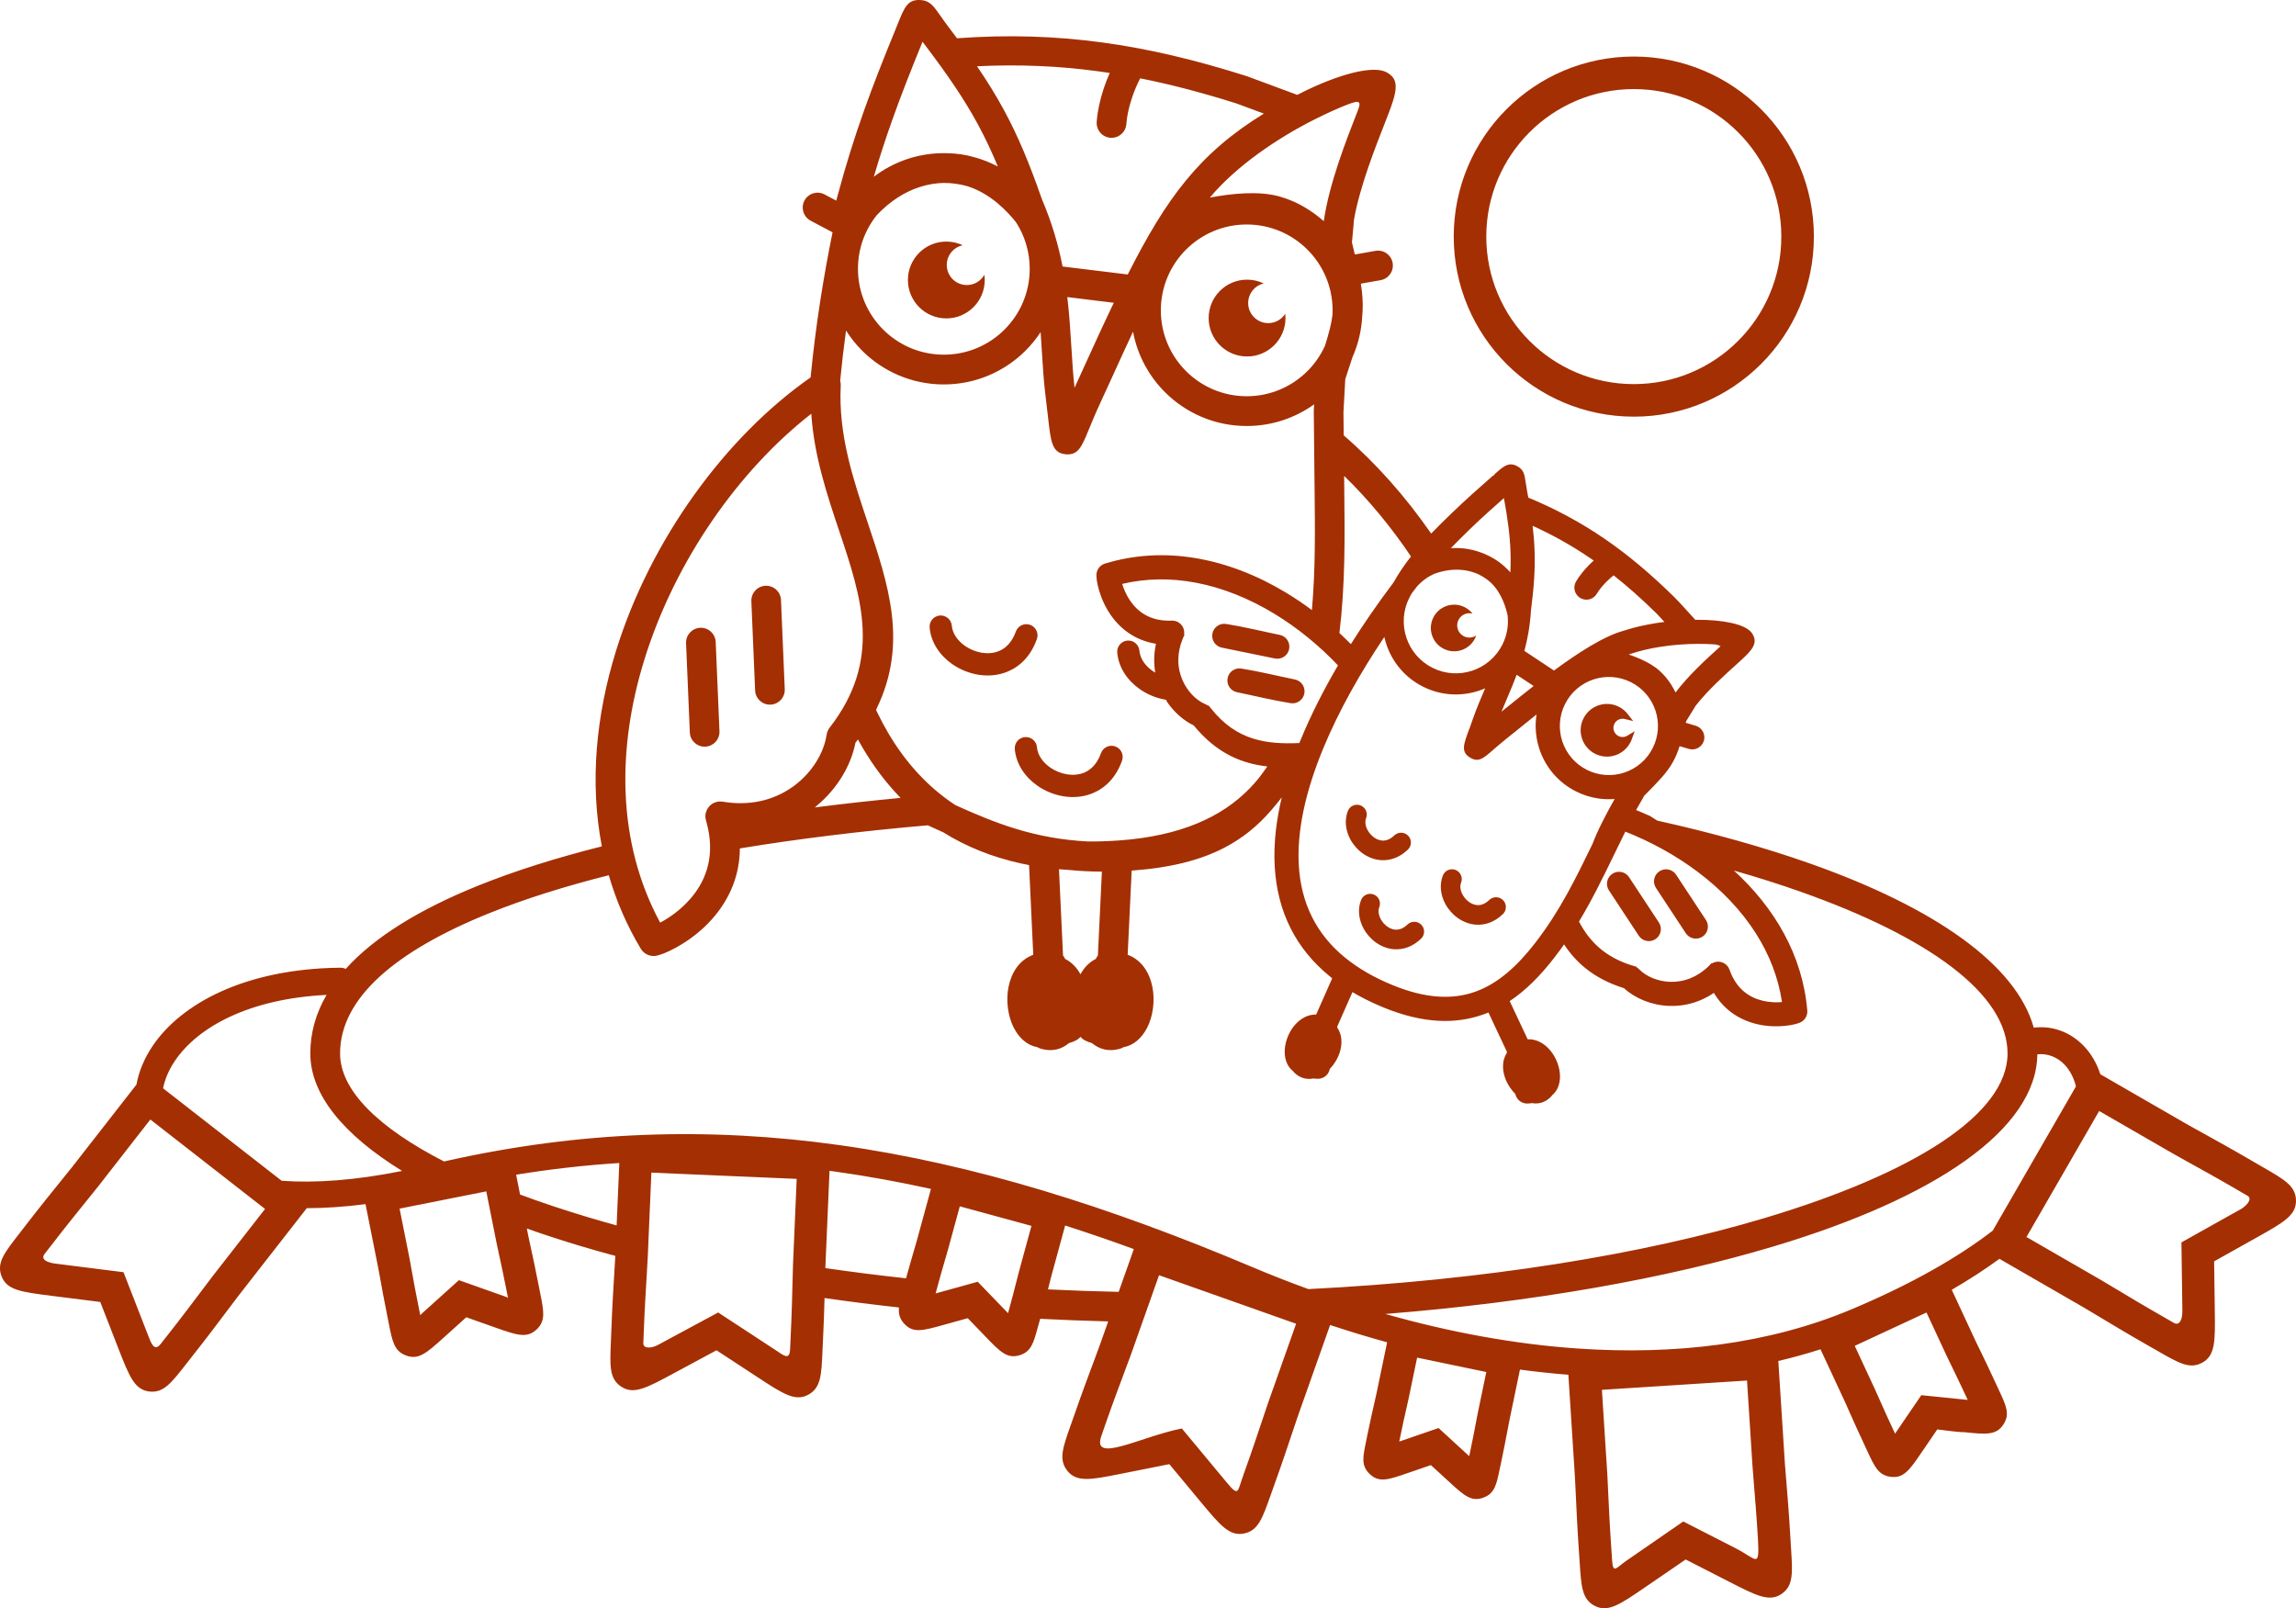 <?xml version="1.0" encoding="UTF-8" standalone="no"?> <svg xmlns:inkscape="http://www.inkscape.org/namespaces/inkscape" xmlns:sodipodi="http://sodipodi.sourceforge.net/DTD/sodipodi-0.dtd" xmlns="http://www.w3.org/2000/svg" xmlns:svg="http://www.w3.org/2000/svg" width="799.692" height="560.202" id="svg4" viewBox="0 0 799.692 560.202" sodipodi:docname="239c251e97c630a6ab8fbfb79eb22361.cdr"> <defs id="defs8"></defs> <path d="m 328.739,53.347 c 0.464,0 0.927,0.009 1.387,0.024 3.193,0.069 6.208,0.54 8.94,1.313 2.976,0.787 5.818,1.906 8.482,3.316 -2.181,-5.26 -4.418,-10.007 -6.928,-14.646 -4.71,-8.704 -10.389,-17.057 -18.47,-27.709 -0.292,-0.386 -0.567,-0.753 -0.827,-1.104 -4.027,9.839 -7.498,18.643 -10.689,27.641 -2.226,6.278 -4.292,12.602 -6.288,19.388 6.77,-5.159 15.223,-8.223 24.392,-8.223 z m 162.527,140.719 0.188,-0.215 c -6.957,-10.363 -14.839,-19.857 -23.298,-28.087 l 0.041,3.713 c 0.201,17.647 0.386,33.876 -1.681,51.039 l 0.569,0.507 c 0.736,0.691 1.471,1.4 2.204,2.124 0.41,0.405 0.816,0.812 1.217,1.22 2.2,-3.498 4.464,-6.924 6.752,-10.248 2.725,-3.959 5.456,-7.731 8.132,-11.275 0.845,-1.523 1.761,-3.009 2.736,-4.463 0.98,-1.46 2.018,-2.882 3.103,-4.271 z m 7.205,-8.215 c 1.21,-1.258 2.449,-2.505 3.704,-3.743 1.308,-1.29 2.623,-2.562 3.941,-3.829 2.105,-2.025 4.297,-4.058 6.624,-6.163 2.332,-2.109 4.738,-4.235 7.292,-6.466 0.047,-0.041 0.116,-0.004 0.191,0.077 0.064,-0.164 0.175,-0.342 0.346,-0.532 l -0.01,-0.012 0.084,-0.067 c 0.062,-0.064 0.13,-0.129 0.206,-0.196 1.512,-1.332 2.611,-2.299 3.755,-2.798 1.319,-0.576 2.529,-0.507 4.059,0.389 2.092,1.225 2.325,2.773 2.741,5.586 l 0.01,0.067 c 0.118,0.793 0.263,1.768 0.452,2.78 l 0.435,2.381 c 4.825,2.001 9.362,4.154 13.685,6.482 4.493,2.42 8.763,5.031 12.894,7.86 4.211,2.884 8.284,6.004 12.307,9.386 4.018,3.378 7.959,6.995 11.916,10.881 2.483,2.483 4.951,5.354 7.35,7.955 l 0.646,-0.005 c 4.508,-0.019 8.626,0.37 11.862,1.08 3.357,0.737 5.857,1.857 7.01,3.274 0.212,0.261 0.396,0.53 0.551,0.805 0.154,0.275 0.288,0.572 0.398,0.887 1.062,3.038 -1.744,5.564 -5.852,9.262 l -0.007,0.007 c -2.111,1.9 -4.731,4.258 -7.3,6.775 -2.563,2.511 -5.121,5.22 -7.175,7.875 l -3.311,5.378 -0.128,0.54 3.483,1.036 c 1.113,0.334 1.986,1.087 2.497,2.035 0.485,0.9 0.644,1.977 0.373,3.035 v 0.012 l -0.046,0.152 c -0.333,1.113 -1.087,1.986 -2.036,2.497 -0.947,0.51 -2.089,0.66 -3.199,0.327 l -3.216,-0.957 c -0.292,0.914 -0.592,1.758 -0.914,2.557 -0.444,1.1 -0.931,2.118 -1.498,3.117 -1.03,1.818 -2.238,3.436 -3.847,5.264 -1.574,1.788 -3.517,3.764 -6.054,6.329 l -2.846,4.992 c 0.646,0.258 1.26,0.508 1.842,0.752 0.953,0.399 1.936,0.828 2.947,1.284 l 0.076,0.034 2.496,1.594 c 19.524,4.34 37.443,9.38 53.326,14.994 43.09,15.231 71.674,35.063 77.822,57.137 6.609,-0.814 12.904,1.611 17.521,6.479 2.462,2.597 4.428,5.894 5.668,9.751 l 30.864,17.807 4.014,2.219 c 4.526,2.503 11.765,6.506 18.569,10.501 l 3.455,1.998 c 7.182,4.148 10.987,6.346 11.234,11.108 0.281,5.414 -4.147,7.894 -13.558,13.165 l -14.943,8.368 0.234,17.11 c 0.147,10.779 0.217,15.849 -4.605,18.313 -4.237,2.165 -8.042,-0.028 -15.226,-4.169 -0.596,-0.344 -1.221,-0.704 -3.467,-1.977 -6.418,-3.638 -13.763,-8.055 -18.354,-10.816 -2.07,-1.245 -3.617,-2.175 -3.942,-2.363 l -29.415,-16.971 c -4.933,3.602 -10.452,7.205 -16.609,10.778 l 8.406,18.074 1.242,2.548 c 1.361,2.792 3.535,7.255 5.753,12.12 0.141,0.31 0.484,1.036 1.057,2.269 2.504,5.389 3.83,8.243 1.626,11.757 -2.497,3.98 -6.076,3.615 -13.684,2.839 -2.578,0 -6.72,-0.685 -9.448,-0.964 l -5.346,7.84 c -4.315,6.328 -6.346,9.305 -10.997,8.651 -4.12,-0.58 -5.45,-3.438 -7.962,-8.832 -0.619,-1.329 -0.749,-1.631 -1.049,-2.264 -2.099,-4.426 -4.231,-9.235 -5.561,-12.237 -0.604,-1.363 -1.054,-2.379 -1.154,-2.594 l -8.593,-18.476 c -4.821,1.547 -9.723,2.899 -14.697,4.063 l 2.282,35.626 c 0.025,0.39 0.173,2.186 0.371,4.601 0.426,5.177 1.107,13.453 1.546,21.242 0.06,1.072 0.157,2.583 0.245,3.971 0.527,8.275 0.805,12.658 -3.027,15.507 -4.337,3.223 -8.855,0.911 -18.461,-4.005 l -15.229,-7.794 -14.134,9.689 c -8.898,6.1 -13.083,8.969 -17.808,6.319 -4.155,-2.33 -4.439,-6.722 -4.973,-15.014 -0.066,-1.019 -0.138,-2.139 -0.269,-3.969 -0.507,-7.08 -0.908,-15.817 -1.159,-21.284 -0.092,-2.018 -0.162,-3.532 -0.23,-4.592 l -2.273,-35.494 c -5.601,-0.438 -11.225,-1.04 -16.862,-1.796 l -3.664,17.615 c -0.08,0.383 -0.256,1.312 -0.491,2.556 -0.602,3.185 -1.567,8.285 -2.412,12.202 l -0.482,2.236 c -1.153,5.535 -1.765,8.468 -5.551,9.936 -4.303,1.67 -6.824,-0.639 -12.178,-5.548 l 0.01,-0.011 -0.161,-0.147 h -0.022 l -6.081,-5.575 -8.052,2.775 c -6.854,2.363 -10.079,3.474 -13.381,0.207 -2.871,-2.842 -2.262,-5.776 -1.113,-11.313 0.032,-0.151 -0.048,0.231 0.446,-2.239 0.735,-3.675 1.918,-8.883 2.655,-12.134 0.261,-1.151 0.456,-2.009 0.571,-2.562 l 3.641,-17.506 c -6.656,-1.827 -13.281,-3.84 -19.857,-6.023 l -11.053,31.219 c -0.393,1.109 -0.858,2.504 -1.48,4.366 -1.698,5.087 -4.413,13.22 -6.926,20.152 -0.191,0.528 -0.793,2.224 -1.332,3.743 -2.772,7.819 -4.24,11.96 -8.891,13.073 -5.256,1.258 -8.501,-2.644 -15.396,-10.939 l -10.926,-13.145 -16.8,3.348 c -10.578,2.108 -15.553,3.1 -18.858,-1.199 v -0.022 c -2.909,-3.785 -1.447,-7.921 1.314,-15.729 0.729,-2.062 1.153,-3.235 1.331,-3.751 2.478,-7.169 5.441,-15.08 7.294,-20.027 0.651,-1.739 1.137,-3.037 1.59,-4.314 l 2.842,-8.027 c -7.988,-0.201 -15.888,-0.505 -23.689,-0.907 l -0.166,0.594 c -0.714,2.54 -0.619,2.194 -0.642,2.28 -1.524,5.575 -2.331,8.529 -6.23,9.771 -4.429,1.412 -6.855,-1.101 -12.011,-6.445 l -6.184,-6.41 -8.593,2.384 c -7.149,1.983 -10.511,2.917 -13.613,-0.554 -1.538,-1.721 -1.95,-3.413 -1.743,-5.566 -8.834,-0.971 -17.482,-2.068 -25.923,-3.284 -0.129,4.569 -0.302,9.781 -0.536,14.418 -0.08,1.581 -0.135,2.844 -0.185,3.996 -0.359,8.288 -0.551,12.678 -4.665,15.101 -4.67,2.75 -8.913,-0.028 -17.931,-5.936 l -14.319,-9.381 -15.062,8.112 c -9.498,5.115 -13.965,7.521 -18.386,4.378 -3.877,-2.758 -3.691,-7.144 -3.338,-15.423 0.054,-1.276 0.114,-2.665 0.161,-3.996 0.273,-7.692 0.784,-16.049 1.103,-21.275 0.144,-2.356 0.252,-4.112 0.273,-4.602 l 0.003,-0.074 c -4.206,-1.133 -8.31,-2.297 -12.307,-3.493 -6.449,-1.93 -12.625,-3.947 -18.511,-6.043 l 0.559,2.809 c 0.082,0.412 0.323,1.517 0.645,2.994 0.758,3.475 1.972,9.046 2.965,14.236 0.082,0.428 0.309,1.569 0.526,2.66 1.221,6.147 1.868,9.404 -1.166,12.355 -3.45,3.357 -7.038,2.086 -14.668,-0.617 l -9.949,-3.525 -7.841,7.067 c -6.009,5.416 -8.836,7.963 -13.309,6.184 -3.947,-1.57 -4.598,-4.829 -5.825,-10.981 -0.383,-1.919 -0.204,-1.129 -0.52,-2.657 -1.003,-4.847 -2.05,-10.653 -2.704,-14.279 -0.15,-0.835 -0.265,-1.466 -0.575,-3.022 v -0.022 l -4.319,-21.691 c -7.343,0.947 -14.161,1.394 -20.462,1.405 l -23.831,30.557 c -0.484,0.62 -1.461,1.921 -2.768,3.662 -3.18,4.234 -8.266,11.004 -12.953,16.921 -0.565,0.714 -1.556,1.982 -2.461,3.142 -5.114,6.551 -7.822,10.021 -12.544,9.609 -5.392,-0.471 -7.24,-5.211 -11.165,-15.286 l -6.207,-15.937 -16.981,-2.141 c -10.7,-1.348 -15.734,-1.982 -17.509,-7.11 -1.554,-4.491 1.147,-7.958 6.248,-14.504 0.428,-0.55 0.87,-1.116 2.419,-3.134 4.44,-5.783 9.88,-12.503 13.282,-16.706 1.451,-1.792 2.535,-3.131 2.88,-3.574 l 22.266,-28.55 c 0.833,-4.558 2.705,-9.088 5.587,-13.384 9.914,-14.778 32.181,-26.959 65.36,-27.328 0.692,-0.005 1.35,0.141 1.944,0.407 9.998,-11.1 25.79,-20.815 46.352,-29.082 12.538,-5.041 26.908,-9.577 42.852,-13.592 -4.301,-22.305 -1.996,-45.728 4.925,-68.069 12.053,-38.906 38.231,-74.64 67.789,-95.278 v -3e-4 c 1.73,-17.909 4.506,-35.164 7.646,-50.538 l -7.646,-4.053 c -2.525,-1.34 -3.487,-4.474 -2.148,-7 1.339,-2.526 4.471,-3.487 6.996,-2.147 l 4.085,2.165 0.46,-1.717 c 2.878,-10.729 5.833,-20.117 9.137,-29.437 3.248,-9.16 6.888,-18.362 11.168,-28.802 1.005,-2.453 -0.038,0.07 0.672,-1.682 2.381,-5.877 3.457,-8.531 8.001,-8.23 3.158,0.209 4.468,2.082 6.859,5.496 0.761,1.087 1.702,2.432 2.805,3.886 1.019,1.344 2.002,2.652 2.951,3.931 17.719,-1.295 34.124,-0.76 50.36,1.426 16.615,2.237 32.981,6.201 50.351,11.698 l 0.243,0.079 17.565,6.514 c 0.387,-0.199 0.775,-0.397 1.168,-0.596 12.912,-6.529 24.752,-9.622 29.523,-7.468 0.803,0.362 1.521,0.847 2.148,1.455 2.972,2.885 0.87,8.24 -2.208,16.082 -3.537,9.011 -8.831,22.503 -10.862,33.876 l -0.725,8.077 c 0.357,1.478 0.689,2.865 0.996,4.176 l 7.184,-1.268 c 2.82,-0.492 5.505,1.394 5.997,4.214 0.492,2.82 -1.394,5.505 -4.214,5.997 l -6.866,1.212 c 0.561,3.514 0.771,6.503 0.61,9.575 -0.03,0.575 -0.073,1.147 -0.129,1.718 -0.248,5.083 -1.44,9.918 -3.401,14.335 -0.72,2.26 -1.552,4.763 -2.499,7.605 l -0.639,11.524 0.083,8.08 c 11.106,9.583 21.472,21.221 30.46,34.203 z m 105.444,117.382 c 7.02,6.414 13.014,13.771 17.452,21.959 4.415,8.146 7.29,17.111 8.103,26.784 0.083,0.963 -0.171,1.882 -0.664,2.641 -0.497,0.766 -1.244,1.367 -2.136,1.679 l -0.331,0.121 c -1.317,0.462 -3.872,0.991 -6.967,1.065 -2.203,0.053 -4.692,-0.12 -7.222,-0.704 -3.118,-0.72 -6.341,-2.031 -9.27,-4.247 -2.207,-1.67 -4.246,-3.852 -5.942,-6.676 -2.243,1.52 -4.564,2.619 -6.894,3.354 h -0.004 c -2.912,0.918 -5.849,1.271 -8.675,1.171 -3.073,-0.109 -6.019,-0.763 -8.669,-1.816 -2.723,-1.082 -5.136,-2.586 -7.058,-4.351 -5.436,-1.714 -9.754,-4.037 -13.257,-6.828 -3.109,-2.477 -5.573,-5.318 -7.608,-8.427 -0.386,0.548 -0.789,1.11 -1.21,1.688 -0.752,1.033 -1.507,2.038 -2.264,3.015 -2.445,3.154 -4.989,6.073 -7.675,8.683 -2.464,2.394 -5.052,4.533 -7.799,6.362 l 6.25,13.291 c 1.401,-0.058 2.723,0.234 3.941,0.792 1.55,0.71 2.92,1.85 4.053,3.237 0.492,0.603 0.943,1.27 1.343,1.978 0.405,0.717 0.753,1.467 1.035,2.228 0.294,0.791 0.52,1.593 0.671,2.378 0.15,0.781 0.228,1.566 0.227,2.332 -10e-4,1.373 -0.233,2.676 -0.725,3.829 -0.455,1.066 -1.126,2.002 -2.034,2.747 -0.066,0.099 -0.135,0.195 -0.207,0.285 -0.114,0.143 -0.241,0.283 -0.381,0.417 -0.971,0.932 -2.024,1.536 -3.12,1.857 h -0.004 c -1.103,0.323 -2.236,0.358 -3.36,0.153 -0.211,0.043 -0.428,0.078 -0.651,0.104 -0.274,0.033 -0.58,0.052 -0.914,0.056 -1.087,0.016 -2.085,-0.385 -2.839,-1.054 -0.665,-0.59 -1.142,-1.388 -1.327,-2.294 -0.163,-0.161 -0.321,-0.325 -0.476,-0.492 -0.217,-0.236 -0.449,-0.507 -0.69,-0.808 -0.506,-0.633 -0.969,-1.317 -1.373,-2.031 -0.397,-0.703 -0.737,-1.435 -1.005,-2.179 -0.574,-1.595 -0.849,-3.251 -0.718,-4.849 0.113,-1.385 0.527,-2.729 1.309,-3.958 l 0.005,-0.168 0.014,-0.2 -6.432,-13.679 c -0.523,0.215 -1.063,0.423 -1.619,0.624 -4.897,1.769 -10.2,2.593 -16.027,2.252 -5.797,-0.338 -12.111,-1.83 -19.053,-4.691 -2.148,-0.885 -4.184,-1.817 -6.111,-2.79 -1.577,-0.797 -3.093,-1.629 -4.548,-2.494 l -5.307,12.003 0.019,0.195 0.008,0.167 c 0.808,1.208 1.253,2.543 1.399,3.929 0.168,1.599 -0.068,3.262 -0.604,4.867 -0.25,0.749 -0.573,1.489 -0.953,2.201 -0.39,0.73 -0.837,1.425 -1.324,2.064 -0.224,0.294 -0.449,0.57 -0.672,0.824 -0.144,0.164 -0.298,0.331 -0.462,0.499 -0.164,0.911 -0.623,1.721 -1.273,2.326 -0.739,0.687 -1.729,1.111 -2.821,1.12 -0.315,0.003 -0.619,-0.009 -0.908,-0.037 -0.226,-0.022 -0.442,-0.051 -0.648,-0.087 -1.123,0.233 -2.26,0.226 -3.374,-0.073 -1.1,-0.295 -2.167,-0.874 -3.162,-1.786 h -0.004 c -0.131,-0.12 -0.261,-0.258 -0.389,-0.411 -0.078,-0.094 -0.151,-0.189 -0.218,-0.284 -0.926,-0.725 -1.619,-1.643 -2.096,-2.695 -0.517,-1.138 -0.779,-2.435 -0.812,-3.808 -0.018,-0.763 0.042,-1.55 0.174,-2.337 0.132,-0.787 0.339,-1.593 0.615,-2.389 l -0.004,-10e-4 c 0.262,-0.759 0.594,-1.519 0.987,-2.254 0.38,-0.71 0.815,-1.388 1.298,-2.008 l -0.003,-0.002 c 1.099,-1.411 2.442,-2.582 3.979,-3.33 1.202,-0.585 2.516,-0.907 3.917,-0.883 l 5.583,-12.627 -0.667,-0.531 c -6.148,-4.977 -10.659,-10.637 -13.781,-16.802 -3.354,-6.621 -5.103,-13.816 -5.56,-21.367 -0.254,-4.202 -0.103,-8.504 0.397,-12.867 0.432,-3.775 1.127,-7.604 2.047,-11.459 -1.12,1.455 -2.358,2.978 -3.729,4.562 -4.588,5.303 -9.816,9.652 -16.354,13.033 -8.295,4.291 -18.569,6.945 -32.193,7.926 l -1.399,29.318 c 4.862,1.805 7.612,6.2 8.621,11.244 0.474,2.373 0.526,4.932 0.2,7.393 -0.333,2.519 -1.062,4.938 -2.137,6.963 -1.844,3.472 -4.601,5.975 -8.152,6.596 -0.39,0.237 -0.818,0.427 -1.278,0.558 -3.83,1.093 -7.11,0.178 -9.701,-1.988 -0.796,-0.207 -1.603,-0.516 -2.418,-0.934 -0.621,-0.317 -1.15,-0.743 -1.577,-1.242 -0.427,0.499 -0.956,0.925 -1.577,1.242 -0.815,0.419 -1.622,0.727 -2.418,0.934 -2.591,2.167 -5.871,3.082 -9.701,1.989 -0.46,-0.131 -0.888,-0.32 -1.278,-0.558 -3.551,-0.621 -6.307,-3.124 -8.152,-6.596 -1.075,-2.025 -1.804,-4.443 -2.137,-6.963 -0.325,-2.461 -0.274,-5.02 0.2,-7.393 1.009,-5.044 3.76,-9.44 8.622,-11.244 l -1.462,-31.239 c -0.81,-0.153 -1.611,-0.316 -2.405,-0.487 h -0.02 c -10.42,-2.247 -19.53,-5.973 -27.467,-10.93 -1.224,-0.553 -2.444,-1.108 -3.663,-1.663 -1.893,-0.861 -1.373,-0.631 -1.694,-0.779 -23.27,2.018 -45.209,4.711 -65.473,8.05 -0.056,10.344 -4.275,18.447 -9.525,24.438 -6.532,7.455 -14.938,11.617 -18.508,12.671 l -0.538,0.153 c -2.219,0.665 -4.689,-0.226 -5.931,-2.304 -4.925,-8.207 -8.598,-16.793 -11.153,-25.614 -15.437,3.889 -29.326,8.274 -41.422,13.137 -32.984,13.26 -52.169,29.743 -52.169,48.933 0,12.785 13.152,25.777 36.204,37.632 47.381,-10.728 92.493,-12.041 137.725,-5.697 46.868,6.573 93.842,21.37 143.627,42.413 6.491,2.744 13.07,5.329 19.712,7.74 61.495,-3.08 116.561,-12.082 158.937,-24.761 52.202,-15.62 84.571,-36.213 84.571,-57.328 0,-20.742 -27.568,-40.593 -72.143,-56.349 -7.297,-2.58 -15.036,-5.035 -23.173,-7.356 z m -162.494,-36.258 c -4.497,-0.514 -8.871,-1.648 -13.106,-3.829 -4.347,-2.237 -8.531,-5.57 -12.531,-10.456 -1.718,-0.824 -3.404,-1.943 -4.973,-3.313 -1.582,-1.381 -3.045,-3.018 -4.303,-4.864 l -0.054,-0.079 -0.287,-0.675 c -3.283,-0.519 -6.471,-1.823 -9.167,-3.706 -4.289,-2.995 -7.401,-7.492 -7.867,-12.727 -0.184,-2.131 1.394,-4.009 3.525,-4.194 2.131,-0.184 4.009,1.394 4.194,3.525 0.247,2.781 2.064,5.285 4.585,7.045 0.304,0.212 0.617,0.413 0.938,0.602 -0.284,-1.656 -0.413,-3.38 -0.358,-5.158 0.049,-1.599 0.246,-3.238 0.609,-4.906 -3.252,-0.526 -6.034,-1.607 -8.405,-3.036 -3.148,-1.897 -5.562,-4.401 -7.388,-7.027 -1.481,-2.131 -2.567,-4.379 -3.337,-6.447 -1.081,-2.901 -1.54,-5.471 -1.599,-6.866 l -0.011,-0.335 c -0.046,-0.95 0.234,-1.871 0.763,-2.622 0.519,-0.736 1.28,-1.312 2.212,-1.596 10.399,-3.18 20.933,-3.629 31.183,-1.968 11.199,1.814 22.053,6.142 32.019,12.172 1.571,0.951 3.156,1.97 4.75,3.052 1.419,0.964 2.794,1.943 4.125,2.936 1.254,-14.224 1.097,-28.069 0.927,-42.95 l -0.057,-5.144 -0.215,-21.016 v -0.298 l 0.125,-2.261 c -6.612,4.752 -14.721,7.551 -23.485,7.551 -11.123,0 -21.194,-4.509 -28.484,-11.799 -5.626,-5.626 -9.595,-12.91 -11.114,-21.054 -2.572,5.487 -5.002,10.826 -7.225,15.709 -1.046,2.299 -2.029,4.457 -3.967,8.651 -1.95,4.22 -3.296,7.5 -4.297,9.937 -2.345,5.713 -3.595,8.767 -7.877,8.411 -4.84,-0.402 -5.267,-4.262 -6.192,-12.548 -0.218,-1.96 -0.486,-4.357 -0.954,-8.126 -0.618,-4.971 -0.942,-10.28 -1.279,-15.8 -0.122,-2 -0.246,-4.03 -0.389,-6.09 -1.522,2.323 -3.277,4.479 -5.233,6.435 -7.29,7.29 -17.36,11.799 -28.484,11.799 -11.123,0 -21.194,-4.509 -28.484,-11.799 -2.108,-2.108 -3.982,-4.448 -5.583,-6.979 -0.778,5.729 -1.466,11.572 -2.035,17.486 0.158,0.539 0.23,1.114 0.201,1.706 -0.894,17.012 4.327,32.595 9.315,47.483 7.313,21.827 14.164,42.284 3.235,64.888 -0.337,0.696 -0.295,0.503 0.046,1.217 1.238,2.584 2.567,5.089 3.992,7.504 5.948,10.079 13.607,18.626 23.32,25.018 13.36,6.027 27.243,11.712 46.184,12.668 3.46,0.032 7.046,-0.082 10.764,-0.349 21.43,-1.538 35.838,-8.105 45.606,-18.173 1.128,-1.163 2.197,-2.375 3.212,-3.635 1,-1.375 1.965,-2.598 2.91,-3.971 z m 61.131,37.964 c 0.347,-0.875 1.017,-1.526 1.818,-1.873 v -0.004 c 0.798,-0.344 1.731,-0.384 2.608,-0.036 0.874,0.347 1.526,1.016 1.873,1.818 h 0.004 c 0.344,0.796 0.383,1.727 0.037,2.603 -0.233,0.596 -0.296,1.254 -0.22,1.925 0.085,0.749 0.346,1.518 0.743,2.25 0.273,0.504 0.607,0.981 0.989,1.414 0.382,0.433 0.806,0.821 1.261,1.145 0.445,0.317 0.922,0.579 1.418,0.766 0.461,0.174 0.942,0.286 1.429,0.32 0.667,0.047 1.372,-0.06 2.091,-0.359 0.694,-0.289 1.403,-0.755 2.107,-1.43 0.681,-0.653 1.563,-0.968 2.438,-0.95 0.876,0.019 1.745,0.37 2.396,1.05 0.653,0.681 0.969,1.564 0.95,2.438 -0.018,0.877 -0.37,1.745 -1.05,2.396 -1.425,1.365 -2.921,2.313 -4.437,2.908 -1.663,0.653 -3.344,0.879 -4.977,0.764 -1.126,-0.079 -2.224,-0.329 -3.271,-0.718 -1.085,-0.403 -2.109,-0.956 -3.046,-1.625 -0.883,-0.63 -1.697,-1.369 -2.418,-2.186 -0.734,-0.832 -1.369,-1.736 -1.881,-2.68 -0.845,-1.557 -1.39,-3.27 -1.547,-5.017 -0.148,-1.652 0.054,-3.325 0.68,-4.917 z m -28.486,8.554 c 0.347,-0.874 1.016,-1.526 1.818,-1.873 v -0.004 c 0.798,-0.344 1.731,-0.384 2.608,-0.036 0.874,0.347 1.526,1.016 1.872,1.818 h 0.004 c 0.344,0.796 0.383,1.727 0.038,2.603 -0.233,0.596 -0.297,1.254 -0.221,1.926 0.086,0.755 0.346,1.524 0.739,2.249 0.269,0.495 0.604,0.972 0.994,1.414 0.382,0.433 0.806,0.821 1.261,1.145 0.445,0.317 0.922,0.578 1.418,0.766 0.461,0.174 0.941,0.285 1.429,0.32 0.667,0.047 1.372,-0.06 2.091,-0.359 0.694,-0.289 1.403,-0.755 2.107,-1.43 0.681,-0.653 1.564,-0.968 2.438,-0.95 0.877,0.019 1.746,0.37 2.397,1.05 0.653,0.682 0.968,1.564 0.95,2.438 -0.018,0.876 -0.37,1.745 -1.05,2.396 -1.424,1.365 -2.92,2.313 -4.436,2.908 -1.663,0.653 -3.345,0.879 -4.978,0.764 -1.128,-0.08 -2.225,-0.329 -3.271,-0.718 -1.085,-0.403 -2.109,-0.956 -3.046,-1.625 -0.883,-0.63 -1.697,-1.369 -2.418,-2.186 -0.734,-0.832 -1.369,-1.736 -1.881,-2.68 l 0.003,-0.002 c -0.848,-1.562 -1.394,-3.275 -1.551,-5.015 -0.148,-1.652 0.054,-3.326 0.681,-4.917 z m -4.579,-31.072 c 0.353,-0.857 1.014,-1.495 1.801,-1.835 l 0.001,0.003 c 0.8,-0.345 1.732,-0.386 2.606,-0.039 0.876,0.348 1.527,1.017 1.873,1.818 h 0.004 c 0.344,0.796 0.384,1.727 0.037,2.603 -0.233,0.596 -0.296,1.254 -0.22,1.926 0.085,0.748 0.347,1.518 0.744,2.25 0.273,0.504 0.607,0.981 0.989,1.414 0.382,0.433 0.807,0.821 1.262,1.145 0.445,0.318 0.922,0.578 1.418,0.766 0.462,0.174 0.941,0.286 1.425,0.32 h 0.004 c 0.667,0.047 1.372,-0.06 2.091,-0.359 0.689,-0.287 1.393,-0.748 2.093,-1.416 l 0.015,-0.015 c 0.681,-0.653 1.563,-0.968 2.437,-0.95 0.87,0.019 1.732,0.365 2.381,1.035 l 0.015,0.015 c 0.653,0.681 0.969,1.564 0.95,2.438 -0.018,0.876 -0.37,1.745 -1.05,2.396 -1.424,1.365 -2.921,2.313 -4.436,2.908 -1.663,0.652 -3.344,0.879 -4.977,0.764 -1.126,-0.079 -2.224,-0.329 -3.271,-0.718 -1.086,-0.403 -2.109,-0.956 -3.046,-1.625 -0.883,-0.63 -1.697,-1.369 -2.418,-2.186 -0.734,-0.832 -1.369,-1.736 -1.881,-2.68 -0.845,-1.557 -1.39,-3.27 -1.547,-5.017 -0.148,-1.652 0.054,-3.326 0.681,-4.917 z m 48.99,-88.836 0.75,0.392 c 0.875,0.461 1.708,0.971 2.492,1.518 0.82,0.572 1.57,1.173 2.245,1.789 0.729,0.647 1.411,1.321 2.039,2.017 l 0.047,0.052 c 0.035,-0.754 0.061,-1.492 0.077,-2.214 0.036,-1.605 0.029,-3.183 -0.021,-4.767 -0.095,-2.968 -0.344,-5.955 -0.753,-9.185 -0.374,-2.95 -0.886,-6.125 -1.541,-9.693 -1.926,1.691 -3.749,3.312 -5.491,4.891 -2.162,1.96 -4.264,3.913 -6.371,5.941 -1.452,1.397 -2.883,2.808 -4.312,4.258 -0.76,0.771 -1.523,1.557 -2.293,2.362 1.738,-0.119 3.498,-0.061 5.251,0.184 2.671,0.373 5.331,1.182 7.881,2.458 z m 46.277,110.162 c 1.052,0.218 2.021,0.839 2.655,1.806 l -0.003,0.002 10.356,15.729 0.029,0.038 c 0.633,0.966 0.814,2.1 0.596,3.152 -0.219,1.051 -0.838,2.019 -1.806,2.654 -0.968,0.634 -2.104,0.816 -3.155,0.597 -1.052,-0.218 -2.021,-0.838 -2.655,-1.806 l 0.003,-0.002 -10.356,-15.729 -0.029,-0.038 c -0.633,-0.967 -0.815,-2.101 -0.596,-3.152 0.219,-1.051 0.839,-2.019 1.806,-2.653 0.968,-0.635 2.103,-0.816 3.155,-0.598 z m 16.385,-0.863 c 1.052,0.218 2.021,0.838 2.655,1.806 l -0.003,0.002 c 0.867,1.317 10.38,15.771 10.385,15.767 0.633,0.966 0.815,2.1 0.596,3.151 -0.218,1.051 -0.838,2.019 -1.805,2.654 -0.968,0.634 -2.103,0.816 -3.156,0.597 -1.052,-0.219 -2.021,-0.838 -2.655,-1.806 l 0.003,-0.002 -10.377,-15.76 -0.004,0.002 -0.005,-0.01 c -0.633,-0.966 -0.814,-2.1 -0.595,-3.151 0.218,-1.048 0.835,-2.014 1.798,-2.648 l 0.009,-0.006 c 0.967,-0.634 2.102,-0.815 3.154,-0.596 z m -15.048,-13.204 -3.864,7.924 c -2.04,4.19 -4.01,8.238 -6.056,12.2 -1.96,3.796 -3.99,7.513 -6.217,11.197 1.796,3.387 4.011,6.457 6.956,9.045 h 0.004 c 3.096,2.721 7.013,4.924 12.116,6.422 l 1.024,0.3 -0.041,0.137 0.006,0.004 c 0.308,0.187 0.595,0.413 0.849,0.677 l 0.019,0.022 c 0.05,0.041 0.102,0.089 0.156,0.143 1.227,1.211 2.842,2.251 4.707,2.999 1.785,0.716 3.792,1.164 5.902,1.238 2.301,0.081 4.724,-0.29 7.113,-1.248 2.158,-0.866 4.291,-2.213 6.29,-4.141 l 1.115,-1.138 0.106,0.102 c 0.238,-0.142 0.491,-0.263 0.758,-0.356 1.09,-0.384 2.236,-0.289 3.206,0.175 0.97,0.464 1.763,1.297 2.147,2.386 v 0.004 c 0.09,0.257 0.185,0.509 0.281,0.754 0.096,0.241 0.209,0.511 0.34,0.81 1.154,2.634 2.684,4.59 4.393,6.025 2.052,1.723 4.372,2.708 6.612,3.225 1.346,0.311 2.647,0.466 3.841,0.517 1.02,0.043 1.97,0.011 2.808,-0.065 -1.28,-8.624 -4.458,-16.599 -9.023,-23.807 -5.188,-8.193 -12.173,-15.4 -20.202,-21.453 -3.94,-2.97 -8.126,-5.66 -12.47,-8.051 -4.184,-2.303 -8.504,-4.325 -12.879,-6.049 z m -113.524,-30.868 0.125,-0.314 0.389,-0.946 c 1.801,-4.371 3.806,-8.714 5.962,-12.991 2.18,-4.326 4.524,-8.605 6.973,-12.794 -3.224,-3.4 -6.695,-6.632 -10.369,-9.631 -3.77,-3.078 -7.758,-5.91 -11.916,-8.427 -8.604,-5.206 -17.891,-9.014 -27.424,-10.786 -8.387,-1.56 -16.972,-1.547 -25.455,0.468 0.24,0.804 0.563,1.696 0.983,2.628 0.492,1.093 1.12,2.243 1.907,3.375 1.315,1.892 3.091,3.683 5.446,4.943 1.968,1.054 4.354,1.749 7.231,1.841 0.312,0.01 0.606,0.015 0.88,0.014 0.263,-6e-4 0.533,-0.007 0.808,-0.019 1.156,-0.049 2.223,0.377 3.012,1.103 0.789,0.726 1.302,1.756 1.35,2.916 0.012,0.28 -0.004,0.555 -0.046,0.822 l 0.139,0.061 -0.647,1.472 c -1.049,2.577 -1.509,5.058 -1.51,7.376 -0.002,2.568 0.555,4.956 1.488,7.069 0.854,1.934 2.015,3.632 3.341,5.02 1.387,1.452 2.952,2.565 4.531,3.253 l 0.185,0.089 0.035,0.012 c 0.305,0.124 0.593,0.285 0.86,0.476 l 0.124,-0.124 0.74,0.942 c 4.525,5.757 9.457,8.931 14.701,10.589 5.09,1.61 10.511,1.813 16.157,1.564 z m 29.591,-36.946 c -4.028,6.003 -7.965,12.349 -11.589,18.882 -3.623,6.532 -6.939,13.257 -9.725,20.019 -3.01,7.304 -5.399,14.639 -6.882,21.799 -1.351,6.522 -1.951,12.902 -1.584,18.981 0.386,6.382 1.856,12.452 4.674,18.022 2.619,5.177 6.408,9.934 11.578,14.118 2.236,1.808 4.712,3.507 7.443,5.083 2.683,1.548 5.631,2.993 8.857,4.322 5.914,2.437 11.225,3.723 16.04,4.04 4.779,0.315 9.071,-0.324 12.979,-1.736 3.949,-1.426 7.583,-3.665 10.991,-6.526 3.437,-2.885 6.638,-6.397 9.7,-10.347 8.616,-11.112 14.013,-22.201 20.036,-34.58 1.613,-4.436 5.186,-11.228 7.697,-15.632 -1.927,0.154 -3.88,0.09 -5.82,-0.204 -2.569,-0.389 -5.127,-1.186 -7.589,-2.417 -3.09,-1.546 -5.729,-3.635 -7.858,-6.091 -2.21,-2.55 -3.873,-5.502 -4.925,-8.658 -0.804,-2.415 -1.249,-4.952 -1.305,-7.521 -0.033,-1.517 0.069,-3.044 0.311,-4.561 l -1.876,1.503 c -1.369,1.1 -2.694,2.171 -3.96,3.193 l -0.014,0.011 c -1.232,0.996 -2.396,1.936 -4.492,3.609 -1.099,0.878 -2.046,1.663 -2.864,2.357 -0.873,0.74 -1.54,1.322 -2.107,1.817 l -0.024,0.021 c -3.203,2.794 -4.915,4.288 -7.803,2.529 -3.26,-1.984 -2.351,-4.452 -0.402,-9.747 0.219,-0.412 0.533,-1.453 0.716,-1.949 0.249,-0.687 0.561,-1.555 0.974,-2.72 0.497,-1.404 1.077,-2.886 1.705,-4.422 0.675,-1.65 1.289,-3.091 1.915,-4.559 l 0.316,-0.742 c -0.691,0.301 -1.41,0.576 -2.152,0.823 -3.158,1.051 -6.516,1.489 -9.879,1.249 -3.239,-0.231 -6.492,-1.092 -9.585,-2.639 -3.09,-1.546 -5.729,-3.635 -7.858,-6.091 -2.21,-2.55 -3.874,-5.501 -4.925,-8.659 -0.288,-0.865 -0.527,-1.727 -0.715,-2.578 z m 83.428,-2.186 c 2.437,-0.798 5.016,-1.459 7.649,-1.995 2.143,-0.436 4.315,-0.786 6.47,-1.058 l -2.598,-2.816 c -2.62,-2.569 -5.217,-5.003 -7.815,-7.306 -2.407,-2.133 -4.823,-4.164 -7.27,-6.097 -0.319,0.251 -0.642,0.518 -0.967,0.798 -0.534,0.462 -1.065,0.958 -1.579,1.474 -0.697,0.702 -1.344,1.42 -1.909,2.126 -0.538,0.673 -1.013,1.349 -1.398,2.002 -0.587,1.001 -1.525,1.67 -2.565,1.941 -1.03,0.268 -2.163,0.146 -3.157,-0.427 l -0.129,-0.065 -0.035,-0.035 c -0.924,-0.59 -1.544,-1.488 -1.802,-2.48 -0.271,-1.039 -0.144,-2.182 0.442,-3.183 l 0.079,-0.132 c 0.555,-0.927 1.212,-1.864 1.939,-2.783 0.793,-1.003 1.664,-1.978 2.571,-2.891 0.402,-0.405 0.835,-0.818 1.291,-1.235 l 0.291,-0.264 -0.943,-0.649 c -3.401,-2.329 -6.901,-4.5 -10.553,-6.528 -3.126,-1.736 -6.382,-3.377 -9.799,-4.933 0.153,1.272 0.282,2.495 0.385,3.679 0.153,1.756 0.258,3.508 0.315,5.297 0.102,3.184 0.041,6.332 -0.175,9.683 -0.213,3.316 -0.582,6.863 -1.097,10.869 -0.163,2.731 -0.475,5.312 -0.9,7.763 -0.378,2.182 -0.849,4.274 -1.386,6.287 l 10.307,6.839 c 4.228,-3.114 8.5,-6.054 12.54,-8.455 4.272,-2.538 8.308,-4.487 11.798,-5.427 z m 31.08,4.735 c -0.862,-0.05 -1.751,-0.087 -2.657,-0.109 -0.927,-0.023 -1.892,-0.032 -2.883,-0.029 -3.97,0.017 -8.359,0.33 -12.705,1.003 -3.849,0.596 -7.663,1.476 -11.116,2.682 l -0.034,0.012 c 1.412,0.477 2.86,1.028 4.27,1.661 2.439,1.096 4.751,2.437 6.548,4.076 1.585,1.446 2.854,3.018 3.877,4.596 0.631,0.975 1.166,1.948 1.624,2.893 2.152,-2.85 4.731,-5.665 7.329,-8.27 2.978,-2.987 5.947,-5.666 8.337,-7.817 -0.054,-0.045 -0.126,-0.095 -0.216,-0.147 -0.464,-0.269 -1.229,-0.485 -2.373,-0.552 z m -68.411,10.62 c -0.496,1.325 -1.011,2.625 -1.533,3.902 -0.744,1.82 -1.401,3.362 -2.045,4.872 -0.58,1.36 -1.15,2.697 -1.656,3.929 l -0.071,0.173 1.116,-0.902 c 1.52,-1.228 3.13,-2.53 5.408,-4.35 1.558,-1.246 3.135,-2.496 4.684,-3.706 z m 35.56,11.136 c 0.63,0.315 1.207,0.693 1.727,1.12 0.538,0.442 1.016,0.937 1.429,1.472 l 1.844,2.388 -2.932,-0.711 c -0.71,-0.172 -1.45,-0.088 -2.096,0.212 -0.63,0.293 -1.169,0.792 -1.502,1.46 -0.394,0.787 -0.431,1.661 -0.173,2.435 0.257,0.772 0.81,1.447 1.597,1.841 0.497,0.249 1.03,0.355 1.549,0.334 0.535,-0.021 1.061,-0.18 1.524,-0.459 l 2.587,-1.559 -1.042,2.834 c -0.061,0.166 -0.125,0.326 -0.191,0.479 h -0.004 l -0.1,0.224 v 0.009 l -0.116,0.232 c -1.134,2.265 -3.08,3.858 -5.309,4.6 -2.148,0.715 -4.559,0.639 -6.761,-0.384 h -0.009 l -0.232,-0.116 c -2.266,-1.134 -3.859,-3.08 -4.601,-5.309 -0.741,-2.227 -0.633,-4.737 0.501,-7.002 1.134,-2.266 3.08,-3.859 5.31,-4.601 2.227,-0.741 4.737,-0.633 7.002,0.5 z m 12.772,1.315 c -0.703,-2.111 -1.818,-4.088 -3.302,-5.8 -1.427,-1.647 -3.195,-3.046 -5.263,-4.081 -2.066,-1.034 -4.246,-1.609 -6.423,-1.765 -2.262,-0.162 -4.515,0.131 -6.625,0.834 -2.111,0.703 -4.088,1.818 -5.799,3.302 -1.647,1.427 -3.046,3.195 -4.081,5.263 -1.034,2.066 -1.609,4.246 -1.765,6.423 -0.162,2.262 0.131,4.515 0.833,6.625 0.703,2.11 1.818,4.088 3.302,5.8 1.427,1.646 3.195,3.046 5.263,4.081 2.066,1.034 4.246,1.61 6.422,1.765 2.262,0.162 4.515,-0.131 6.625,-0.834 2.111,-0.703 4.088,-1.818 5.799,-3.302 1.647,-1.427 3.046,-3.195 4.081,-5.263 1.034,-2.066 1.609,-4.246 1.765,-6.423 0.162,-2.262 -0.131,-4.514 -0.834,-6.625 z m -130.859,-26.339 c 1.135,0.231 2.07,0.899 2.662,1.792 0.592,0.893 0.843,2.012 0.614,3.147 l -0.033,0.15 c -0.256,1.07 -0.904,1.95 -1.758,2.517 -0.891,0.592 -2.011,0.843 -3.145,0.614 l -18.501,-3.78 c -1.136,-0.232 -2.07,-0.9 -2.662,-1.792 -0.592,-0.892 -0.843,-2.012 -0.614,-3.147 l 0.008,-0.05 c 0.241,-1.115 0.903,-2.033 1.783,-2.617 0.891,-0.591 2.01,-0.843 3.145,-0.614 5.966,0.942 12.513,2.556 18.502,3.78 z m 5.287,15.533 c 1.135,0.232 2.07,0.899 2.662,1.792 0.592,0.892 0.843,2.013 0.614,3.147 l -0.008,0.05 c -0.241,1.115 -0.903,2.033 -1.782,2.617 -0.891,0.591 -2.011,0.843 -3.145,0.614 -5.966,-0.942 -12.513,-2.556 -18.502,-3.78 -1.136,-0.232 -2.07,-0.9 -2.662,-1.792 -0.592,-0.892 -0.843,-2.012 -0.614,-3.147 l 0.008,-0.05 c 0.241,-1.115 0.903,-2.033 1.783,-2.617 0.891,-0.591 2.01,-0.843 3.145,-0.614 5.966,0.942 12.513,2.556 18.502,3.781 z m 243.042,191.99 28.991,-50.251 c -0.753,-3.087 -2.142,-5.647 -3.94,-7.545 -2.526,-2.665 -5.939,-4.016 -9.513,-3.63 -0.276,26.078 -35.425,50.023 -91.98,66.945 -36.972,11.063 -83.352,19.375 -135.117,23.492 22.19,6.293 44.746,10.491 66.869,12.03 33.864,2.355 66.68,-1.517 95.516,-13.643 21.241,-8.932 37.289,-18.254 49.174,-27.399 z m 23.699,-18.486 -11.94,20.695 25.626,14.784 c 1.033,0.596 2.353,1.389 4.119,2.452 4.503,2.708 11.708,7.041 18.133,10.683 l 3.511,2.021 c 1.623,0.935 2.96,-0.656 2.911,-4.223 l -0.327,-23.844 20.793,-11.643 c 1.298,-0.727 4.317,-3.38 2.192,-4.607 -0.605,-0.349 -1.299,-0.751 -3.5,-2.042 -5.926,-3.479 -13.542,-7.691 -18.303,-10.324 -1.601,-0.885 -2.787,-1.542 -4.191,-2.352 l -25.643,-14.794 z m -60.1,53.19 -11.651,5.419 6.946,14.935 c 0.314,0.675 0.713,1.574 1.243,2.771 1.367,3.084 3.556,8.022 5.429,11.971 l 0.427,0.901 9.137,-13.399 16.137,1.644 0.017,0.005 -0.421,-0.924 c -1.621,-3.555 -4.109,-8.66 -5.665,-11.854 -0.526,-1.081 -0.922,-1.892 -1.33,-2.77 l -6.931,-14.901 z m -75.901,19.213 -23.812,1.525 1.891,29.528 c 0.032,0.507 0.117,2.346 0.23,4.814 0.235,5.135 0.612,13.342 1.159,20.974 0.077,1.075 0.177,2.629 0.269,4.058 0.317,4.924 1.452,2.565 5.108,0.058 l 19.68,-13.578 18.38,9.407 c 7.092,3.63 8.218,7.22 7.63,-3.231 -0.392,-6.942 -1.102,-15.575 -1.546,-20.976 -0.169,-2.057 -0.296,-3.601 -0.371,-4.778 l -1.89,-29.514 z m -76.951,-7.36 -11.222,-2.334 -3.008,14.466 c -0.069,0.335 -0.304,1.365 -0.615,2.739 -0.624,2.748 -1.622,7.146 -2.567,11.868 l -0.034,0.168 13.686,-4.717 10.685,9.798 0.037,-0.175 c 0.961,-4.454 1.828,-9.034 2.368,-11.892 0.246,-1.301 0.43,-2.273 0.535,-2.777 l 3.009,-14.466 z m -115.168,-25.243 5.275,-14.899 c -8.03,-2.929 -16.001,-5.669 -23.923,-8.211 l -4.921,18.037 c -0.104,0.382 -0.22,0.898 -0.654,2.611 l -0.406,1.6 c 8.105,0.397 16.32,0.687 24.629,0.863 z m 36.564,2.173 -22.505,-7.968 -9.87,27.878 c -0.071,0.2 -0.759,2.037 -1.678,4.491 -1.87,4.992 -4.861,12.978 -7.205,19.761 -1.129,3.268 -1.242,3.589 -1.331,3.84 -3.493,9.879 13.478,0.31 28.023,-2.589 l 15.254,18.351 c 4.751,5.716 3.954,3.983 6.308,-2.511 2.517,-6.942 5.176,-14.906 6.838,-19.886 0.798,-2.39 1.393,-4.174 1.524,-4.543 l 9.874,-27.891 z m -110.626,-6.893 c 1.008,-3.686 2.207,-7.788 2.999,-10.497 0.393,-1.342 0.686,-2.343 0.756,-2.603 l 4.919,-18.03 c -11.083,-2.451 -22.119,-4.463 -33.144,-6.009 -0.727,-0.102 -1.455,-0.202 -2.182,-0.3 l -1.413,32.852 c -0.012,0.286 -0.024,0.631 -0.037,1.032 9.126,1.328 18.502,2.517 28.101,3.555 z m 30.362,-21.893 -11.636,-3.175 -4.075,14.936 c -0.175,0.644 -0.443,1.559 -0.8,2.78 -0.856,2.928 -2.229,7.621 -3.414,12.098 l -0.138,0.523 14.665,-4.069 10.564,10.95 0.141,-0.509 c 1.147,-4.084 2.403,-9.037 3.187,-12.13 0.224,-0.884 0.391,-1.544 0.743,-2.832 l 4.077,-14.941 z m -289.136,-44.289 41.296,32.206 c 11.513,0.835 25.462,-0.095 41.961,-3.421 -20.466,-12.607 -31.977,-26.618 -31.977,-40.932 0,-7.191 1.942,-13.99 5.66,-20.389 -27.024,1.33 -44.928,11.209 -52.87,23.049 -2.07,3.086 -3.433,6.294 -4.071,9.488 z m 14.394,25.552 -18.826,-14.682 -18.201,23.337 c -0.62,0.795 -1.643,2.059 -3.012,3.751 -3.275,4.046 -8.513,10.517 -13.061,16.44 l -2.507,3.223 c -1.747,2.242 1.451,3.161 3.776,3.454 l 23.655,2.982 8.657,22.227 c 0.848,2.176 2.022,5.672 4.265,2.799 0.604,-0.774 1.263,-1.618 2.505,-3.186 4.476,-5.65 9.582,-12.448 12.776,-16.7 1.385,-1.843 2.42,-3.222 2.901,-3.839 l 18.196,-23.331 z m 108.572,4.545 1.375,6.908 c 7.398,2.757 15.357,5.414 23.825,7.947 3.199,0.957 6.468,1.894 9.805,2.811 l 0.935,-21.737 c -11.882,0.751 -23.848,2.097 -35.94,4.071 z m -26.48,9.006 -14.108,2.809 3.572,17.937 0.004,-9e-4 c 0.102,0.512 0.187,1.09 0.575,3.243 0.626,3.472 1.628,9.03 2.66,14.014 l 0.412,1.986 c 0.15,-0.231 0.344,-0.462 0.595,-0.688 4.282,-3.855 8.56,-7.714 12.839,-11.572 l 16.29,5.771 c 0.319,0.113 0.587,0.252 0.814,0.409 l -0.388,-2.007 c -0.895,-4.678 -2.142,-10.4 -2.921,-13.97 -0.323,-1.48 -0.564,-2.586 -0.689,-3.216 l -3.567,-17.916 z m 97.444,-8.704 -23.852,-1.026 -1.271,29.561 c -0.046,1.078 -0.143,2.664 -0.273,4.779 -0.328,5.367 -0.853,13.951 -1.103,21.009 -0.056,1.577 -0.111,2.865 -0.161,4.04 -0.086,2.03 2.861,1.827 5.071,0.637 l 20.999,-11.309 19.943,13.065 c 2.654,1.739 4.927,3.829 5.101,-0.174 0.056,-1.299 0.118,-2.714 0.185,-4.04 0.379,-7.498 0.586,-15.822 0.716,-21.026 0.059,-2.389 0.104,-4.173 0.131,-4.807 l 1.271,-29.56 z m 31.843,-265.368 c -25.426,19.83 -47.53,51.415 -58.139,85.662 -9.517,30.721 -9.691,63.502 5.498,91.594 2.965,-1.534 6.969,-4.25 10.477,-8.253 4.876,-5.566 8.528,-13.656 6.198,-24.498 -0.216,-1.006 -0.453,-1.948 -0.709,-2.818 -0.803,-2.737 0.765,-5.608 3.504,-6.413 0.777,-0.228 1.565,-0.265 2.313,-0.139 l 0.003,-0.016 0.918,0.158 c 10.068,1.454 18.396,-1.361 24.448,-6.057 5.993,-4.649 9.759,-11.082 10.754,-16.975 0.09,-0.537 0.044,-0.165 0.083,-0.439 0.132,-0.923 0.501,-1.754 1.035,-2.44 l -0.004,-0.003 c 18.381,-23.644 11.173,-45.156 3.383,-68.408 -4.311,-12.868 -8.786,-26.225 -9.762,-40.956 z m -43.618,79.948 c -0.126,-2.849 2.083,-5.261 4.933,-5.388 2.85,-0.127 5.262,2.081 5.388,4.929 l 1.313,31.089 c 0.126,2.849 -2.083,5.261 -4.933,5.388 -2.85,0.127 -5.262,-2.08 -5.387,-4.929 z m 22.742,-14.636 c -0.126,-2.849 2.083,-5.261 4.933,-5.388 2.85,-0.127 5.262,2.081 5.387,4.93 l 1.312,31.088 c 0.126,2.849 -2.083,5.261 -4.933,5.388 -2.85,0.126 -5.262,-2.081 -5.388,-4.93 z m 21.679,-78.682 c 0.368,-0.253 0.737,-0.503 1.106,-0.751 -0.369,0.247 -0.738,0.498 -1.106,0.751 z m 15.116,127.27 c -0.182,0.248 -0.367,0.497 -0.554,0.746 -1.492,7.726 -6.221,15.938 -13.582,22.003 -0.763,0.628 -0.717,0.505 0.246,0.383 9.425,-1.199 19.126,-2.273 29.077,-3.221 -5.056,-5.185 -9.437,-11.034 -13.208,-17.425 -0.471,-0.798 -0.932,-1.605 -1.384,-2.419 -0.362,-0.654 -0.148,-0.676 -0.595,-0.066 z m -87.98,40.972 c -0.067,-0.288 -0.132,-0.576 -0.197,-0.864 0.065,0.288 0.13,0.576 0.197,0.864 z m -0.351,-1.562 c -0.064,-0.291 -0.125,-0.583 -0.186,-0.875 0.061,0.292 0.123,0.583 0.186,0.875 z m -0.339,-1.62 c -0.066,-0.327 -0.131,-0.654 -0.194,-0.981 0.063,0.327 0.128,0.654 0.194,0.981 z m 283.726,-91.526 c -0.549,0.709 -1.101,1.428 -1.654,2.156 -0.382,0.585 -0.736,1.197 -1.056,1.837 -2.243,4.481 -2.456,9.447 -0.989,13.853 1.467,4.406 4.616,8.253 9.097,10.495 4.481,2.243 9.448,2.457 13.854,0.989 4.406,-1.467 8.253,-4.615 10.495,-9.097 1.626,-3.249 2.186,-6.753 1.811,-10.114 -0.57,-2.629 -1.973,-7.719 -5.8,-11.411 -1.207,-1.101 -2.585,-2.057 -4.119,-2.825 l -0.134,-0.066 c -1.432,-0.667 -3.046,-1.175 -4.816,-1.445 -3.136,-0.478 -6.767,-0.204 -10.753,1.251 -2.226,1.022 -4.256,2.497 -5.936,4.374 z m 16.563,7.205 c 1.113,0.557 2.042,1.335 2.76,2.254 -1.906,-0.508 -3.97,0.371 -4.888,2.204 -1.049,2.097 -0.2,4.647 1.897,5.697 1.423,0.712 3.054,0.55 4.284,-0.283 -0.117,0.344 -0.259,0.685 -0.426,1.02 -2.006,4.009 -6.883,5.633 -10.892,3.627 -4.009,-2.006 -5.633,-6.883 -3.627,-10.892 2.006,-4.009 6.883,-5.633 10.892,-3.626 z m -156.656,49.463 c -0.184,-2.131 1.394,-4.009 3.525,-4.194 2.131,-0.184 4.009,1.394 4.194,3.526 0.247,2.781 2.064,5.284 4.585,7.045 1.753,1.224 3.819,2.071 5.939,2.403 2.027,0.318 4.09,0.157 5.937,-0.61 2.424,-1.006 4.555,-3.151 5.845,-6.765 0.721,-2.022 2.946,-3.077 4.968,-2.355 2.022,0.721 3.077,2.947 2.355,4.968 -2.109,5.909 -5.846,9.52 -10.191,11.324 -3.212,1.334 -6.715,1.627 -10.1,1.097 -3.292,-0.516 -6.489,-1.822 -9.191,-3.71 -4.288,-2.995 -7.401,-7.492 -7.867,-12.727 z m -29.663,-42.349 c -0.184,-2.131 1.394,-4.009 3.525,-4.194 2.131,-0.184 4.009,1.394 4.194,3.525 0.247,2.781 2.064,5.284 4.585,7.045 1.753,1.224 3.819,2.071 5.939,2.403 2.027,0.318 4.09,0.157 5.936,-0.61 2.424,-1.006 4.555,-3.151 5.845,-6.765 0.721,-2.022 2.946,-3.077 4.969,-2.355 2.022,0.721 3.077,2.947 2.355,4.969 -2.109,5.909 -5.846,9.52 -10.191,11.324 -3.212,1.334 -6.715,1.627 -10.1,1.097 -3.292,-0.516 -6.489,-1.822 -9.191,-3.71 -4.288,-2.995 -7.401,-7.492 -7.867,-12.728 z m 73.337,-191.314 c -1.095,2.08 -2.096,4.469 -2.907,6.931 -1.024,3.108 -1.727,6.255 -1.911,8.957 -0.19,2.853 -2.658,5.012 -5.511,4.822 -2.853,-0.19 -5.012,-2.658 -4.822,-5.511 0.247,-3.623 1.128,-7.655 2.398,-11.51 0.626,-1.9 1.352,-3.777 2.147,-5.558 -1.404,-0.215 -2.809,-0.418 -4.215,-0.607 -13.58,-1.829 -27.336,-2.441 -42.014,-1.723 3.635,5.327 6.697,10.29 9.443,15.365 4.926,9.104 8.835,18.547 13.205,31.069 3.496,8.166 5.698,15.92 7.146,23.311 l 22.702,2.78 c 13.425,-26.489 24.764,-42.102 47.407,-56.035 l -9.515,-3.529 c -11.534,-3.644 -22.59,-6.585 -33.552,-8.763 z m -43.272,50.103 c -2.78,-3.456 -8.606,-9.926 -16.973,-12.544 -2.59,-0.731 -5.322,-1.123 -8.146,-1.123 l -0.24,0.002 c -2.604,0.072 -5.361,0.515 -8.169,1.423 -4.976,1.608 -10.125,4.691 -14.927,9.775 -4.113,5.123 -6.574,11.629 -6.574,18.711 0,8.26 3.348,15.738 8.76,21.15 5.412,5.412 12.89,8.76 21.15,8.76 8.26,0 15.737,-3.348 21.15,-8.76 5.412,-5.412 8.76,-12.89 8.76,-21.15 0,-5.988 -1.761,-11.566 -4.791,-16.243 z m 80.496,20.027 c 2.08,0 4.049,0.474 5.804,1.321 -3.107,0.715 -5.423,3.497 -5.423,6.82 0,3.865 3.133,6.998 6.998,6.998 2.49,0 4.676,-1.3 5.916,-3.26 0.055,0.493 0.084,0.993 0.084,1.5 0,7.389 -5.99,13.379 -13.379,13.379 -7.389,0 -13.379,-5.99 -13.379,-13.379 0,-7.389 5.99,-13.379 13.379,-13.379 z m -104.748,-13.265 c 2.051,0 3.994,0.462 5.731,1.287 -3.184,0.656 -5.579,3.475 -5.579,6.854 0,3.865 3.133,6.998 6.997,6.998 2.622,0 4.907,-1.442 6.106,-3.577 0.081,0.594 0.123,1.201 0.123,1.817 0,7.389 -5.99,13.379 -13.379,13.379 -7.389,0 -13.379,-5.99 -13.379,-13.379 0,-7.389 5.99,-13.379 13.379,-13.379 z m 131.89,36.278 c 1.381,-4.406 2.24,-7.691 2.603,-10.674 0.029,-0.545 0.045,-1.094 0.045,-1.647 0,-8.26 -3.348,-15.738 -8.76,-21.15 -5.412,-5.412 -12.89,-8.76 -21.15,-8.76 -8.26,0 -15.738,3.348 -21.15,8.76 -5.412,5.412 -8.76,12.89 -8.76,21.15 0,8.26 3.348,15.737 8.76,21.15 5.412,5.412 12.89,8.76 21.15,8.76 8.26,0 15.737,-3.348 21.15,-8.76 2.534,-2.534 4.615,-5.521 6.112,-8.828 z m -77.705,183.186 c -3.929,-0.016 -7.654,-0.212 -11.205,-0.562 -1.263,-0.073 -2.509,-0.166 -3.741,-0.277 l 1.405,30.035 c 0.28,0.355 0.518,0.751 0.702,1.184 2.389,1.227 4.156,3.115 5.372,5.382 1.216,-2.267 2.983,-4.156 5.373,-5.383 0.184,-0.433 0.421,-0.829 0.701,-1.184 z m -12.049,-200.133 c 0.73,6.139 1.089,12.021 1.435,17.681 0.291,4.763 0.572,9.36 1.091,13.911 0.675,-1.471 2.151,-4.714 3.702,-8.122 2.998,-6.587 6.362,-13.976 9.967,-21.486 z m 197.311,-83.785 c 17.319,0 32.999,7.021 44.349,18.37 11.35,11.35 18.37,27.03 18.37,44.349 0,17.319 -7.021,32.999 -18.37,44.349 -11.35,11.35 -27.03,18.37 -44.349,18.37 -17.319,0 -32.999,-7.021 -44.349,-18.37 -11.35,-11.35 -18.37,-27.03 -18.37,-44.349 0,-17.319 7.021,-32.999 18.37,-44.349 11.35,-11.35 27.03,-18.37 44.349,-18.37 z m 36.332,26.387 c -9.298,-9.298 -22.144,-15.049 -36.332,-15.049 -14.189,0 -27.035,5.751 -36.332,15.049 -9.298,9.298 -15.049,22.143 -15.049,36.332 0,14.189 5.751,27.035 15.049,36.332 9.298,9.298 22.143,15.049 36.332,15.049 14.189,0 27.035,-5.751 36.332,-15.049 9.298,-9.298 15.049,-22.143 15.049,-36.332 0,-14.188 -5.751,-27.034 -15.049,-36.332 z m -135.943,-9.707 c -3.336,1.28 -7.372,3.097 -11.77,5.32 -12.753,6.448 -27.04,16.079 -36.288,27.133 7.51,-1.401 17.005,-2.444 24.343,-0.37 6.508,1.839 11.566,5.27 15.338,8.576 1.909,-13.155 7.848,-28.29 11.767,-38.276 1.357,-3.458 0.884,-4.022 -3.391,-2.383 z" style="fill:#a42f03;fill-rule:evenodd" id="path2"></path> </svg> 